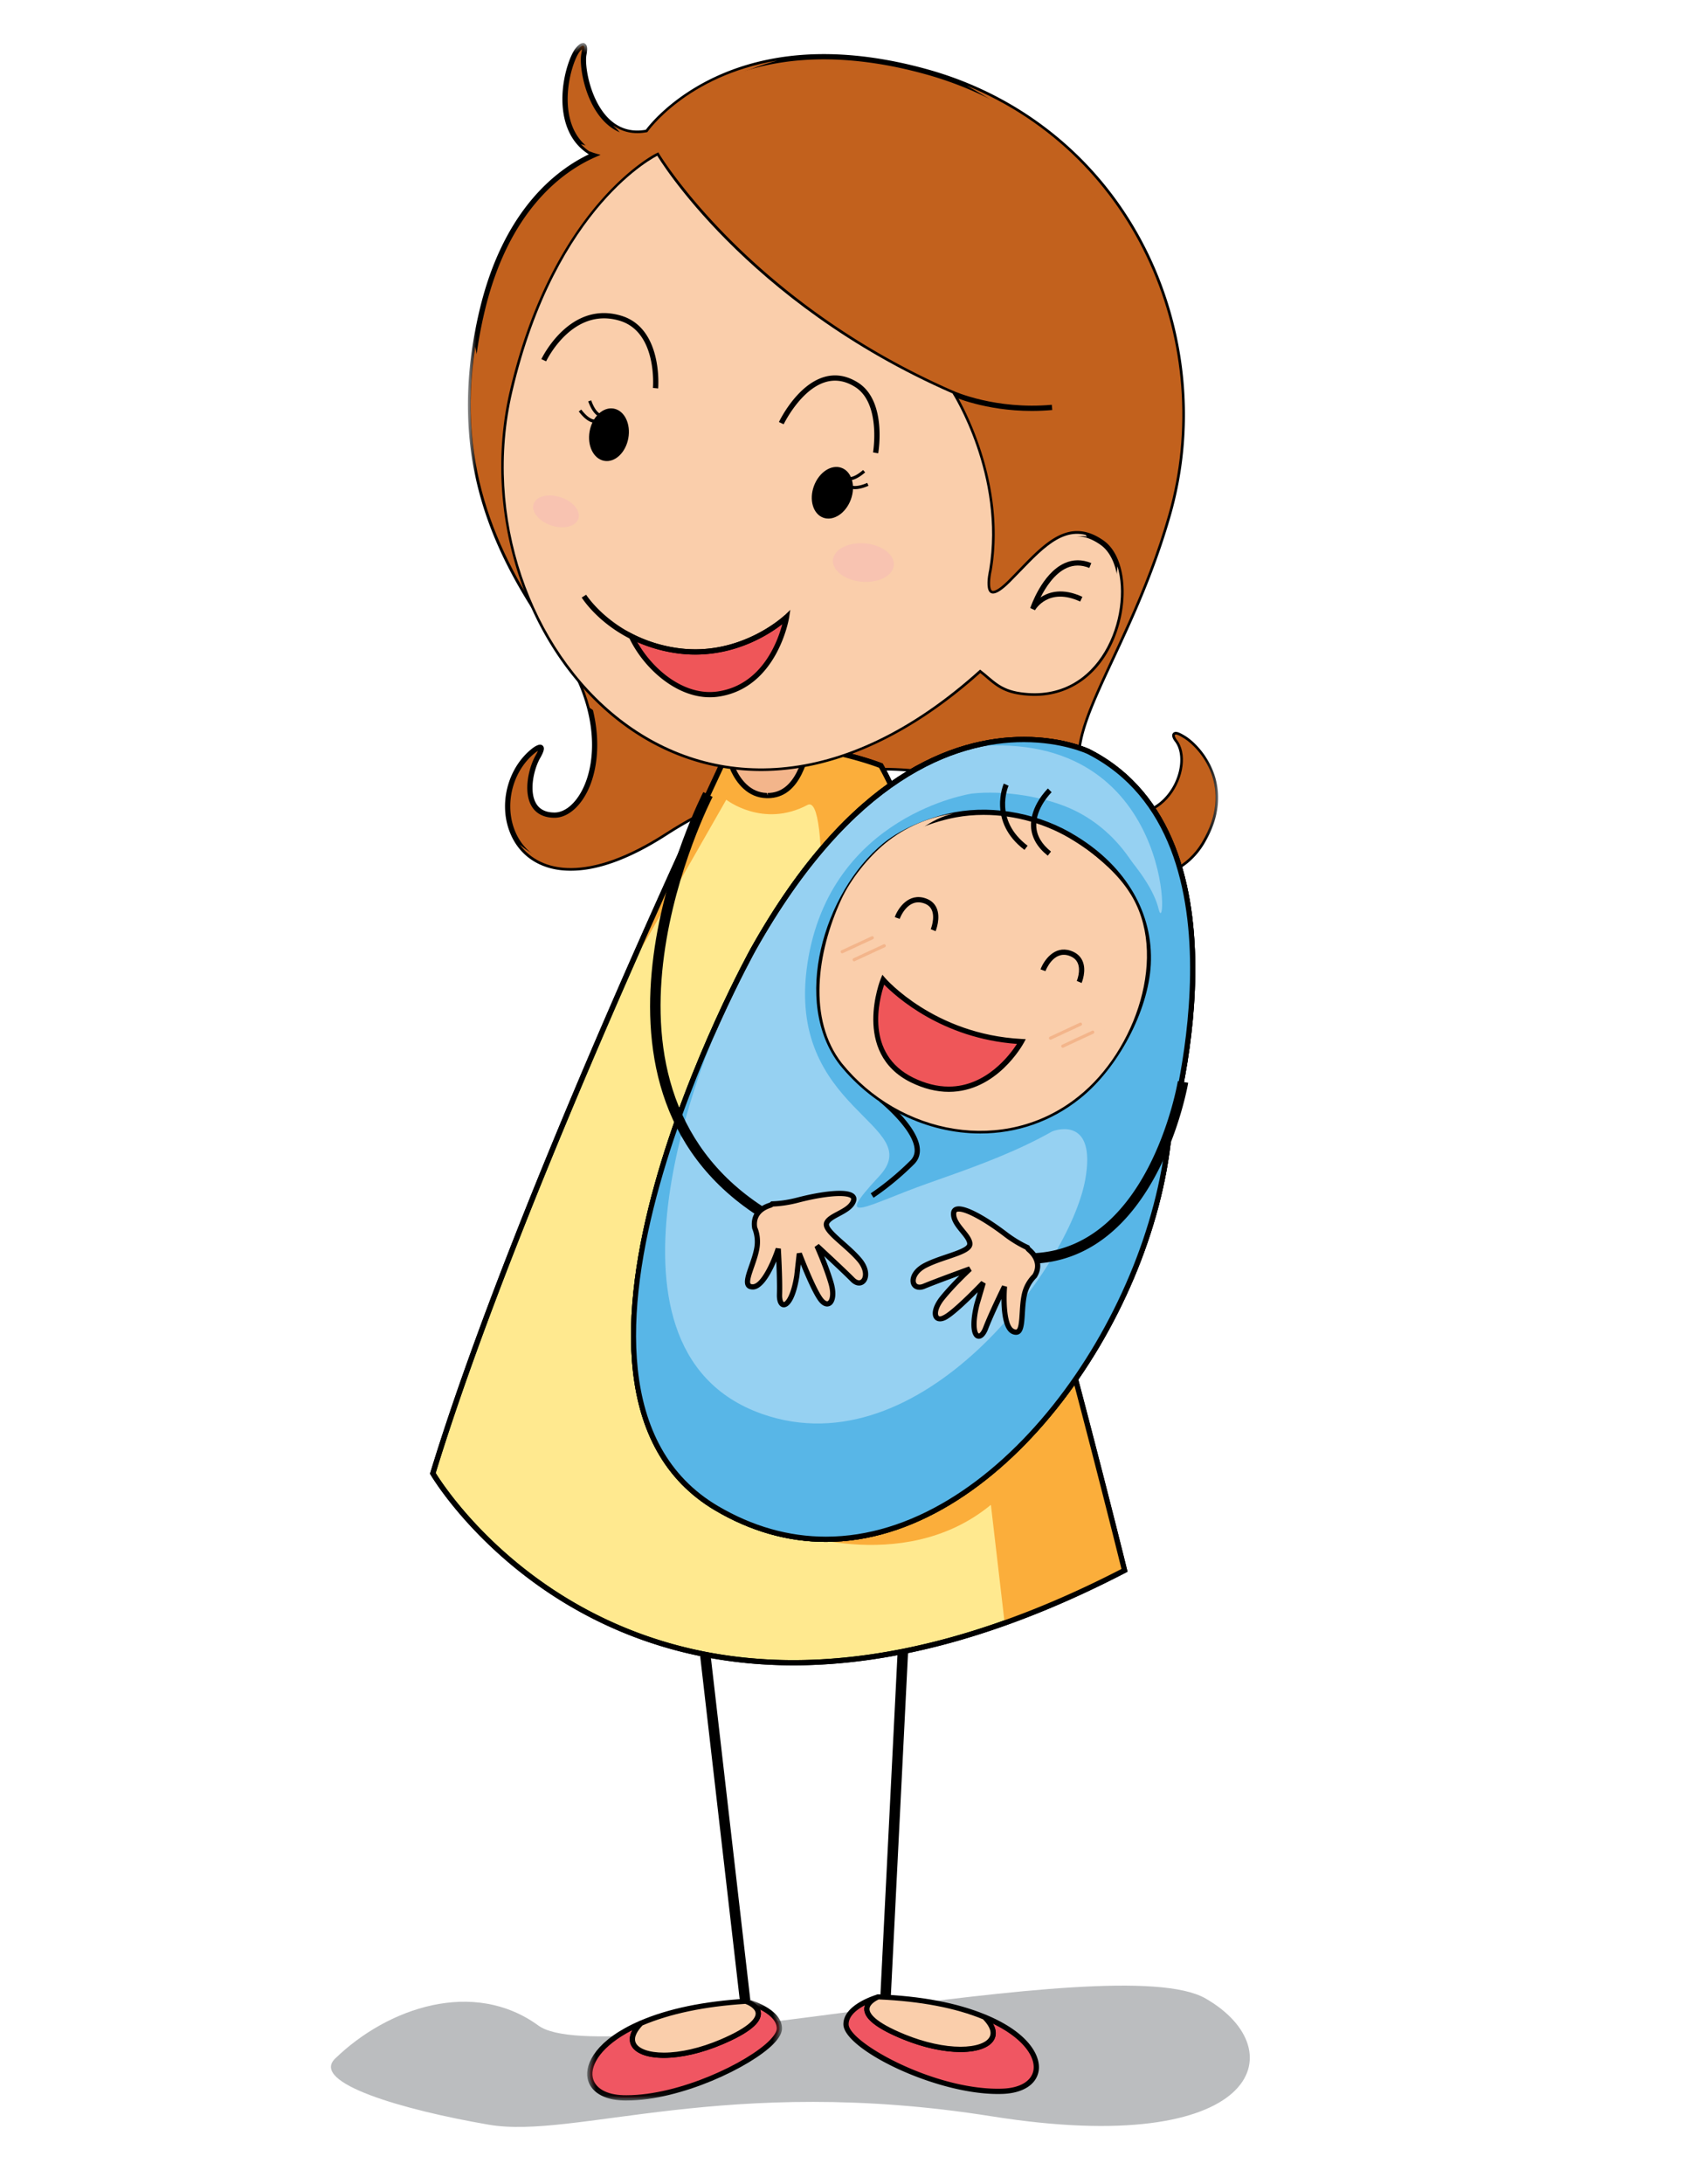 <?xml version="1.0" encoding="UTF-8"?> <svg xmlns="http://www.w3.org/2000/svg" xmlns:xlink="http://www.w3.org/1999/xlink" width="154" height="198"><defs><path id="a" d="M.696.728h17.67v9.214H.696z"></path><path id="c" d="M.723.588h68.044v75.826H.723z"></path></defs><g fill="none" fill-rule="evenodd"><path d="M44.318 192.605c7.842 1.354 21.5-4.595 45.642-.755 24.142 3.842 27.606-5.962 19.377-10.686-8.227-4.725-54.619 6.745-60.505 2.458-5.885-4.287-13.684-1.623-18.44 2.995-2.264 2.195 6.084 4.636 13.926 5.988z" fill="#BBBDBF"></path><path d="M82.028 184.663c-5.924-2.4-2.322-3.649-2.322-3.649s-2.984.823-2.977 2.494c.01 1.994 8.37 6.297 14.221 6.07 4.247-.169 4.36-4.258-1.677-6.74.015.014.03.033.046.046 2.556 2.597-1.75 4.022-7.29 1.779" fill="#F05662"></path><path d="M78.447 181.777c-.728.38-1.484.962-1.48 1.728.008 1.606 7.529 5.842 13.526 5.842.151 0 .3-.002.448-.009 1.57-.059 2.613-.684 2.786-1.664.206-1.161-.87-2.861-3.676-4.225.338.585.292 1.027.165 1.328-.329.786-1.462 1.24-3.107 1.24-1.53 0-3.367-.403-5.17-1.133-2.415-.979-3.578-1.89-3.554-2.785a.99.99 0 01.062-.322m12.046 8.046c-5.758 0-13.991-4.085-14.001-6.316-.009-1.829 3.022-2.689 3.15-2.724l.142.454c-.253.09-.914.42-.925.877-.009.374.402 1.172 3.259 2.329 1.747.708 3.52 1.098 4.991 1.098 1.402 0 2.425-.362 2.67-.947.22-.524-.221-1.128-.63-1.545l.214-.428c3.95 1.622 5.072 3.78 4.834 5.134-.216 1.218-1.427 1.988-3.237 2.06-.155.006-.31.008-.467.008" fill="#000"></path><path d="M79.706 181.014s-3.602 1.248 2.322 3.649c5.542 2.244 9.847.818 7.29-1.779-.015-.014-.03-.032-.046-.044-2.277-.938-5.424-1.647-9.566-1.826" fill="#FACEAB"></path><path d="M79.696 181.25c-.166.076-.827.407-.836.864-.01.374.402 1.172 3.257 2.329 1.747.708 3.52 1.095 4.993 1.098h.002c1.4 0 2.423-.362 2.667-.947.22-.524-.22-1.128-.63-1.545-2.487-1.027-5.678-1.635-9.453-1.799m7.416 4.766h-.002c-1.532-.001-3.368-.404-5.171-1.131-2.414-.979-3.577-1.891-3.555-2.786.023-.877 1.194-1.293 1.244-1.311 3.919.152 7.165.774 9.735 1.833l.091.064c.958.968.94 1.67.762 2.092-.329.786-1.461 1.24-3.104 1.24" fill="#000"></path><path d="M65.407 185.114c5.884-2.5 2.26-3.686 2.26-3.686s2.999.774 3.019 2.445c.023 1.991-8.268 6.433-14.121 6.3-4.25-.1-4.427-4.187 1.567-6.766-.014.017-.03.031-.045.046-2.512 2.64 1.815 3.994 7.32 1.66" fill="#F05662"></path><g transform="translate(52.558 180.47)"><mask id="b" fill="#fff"><use xlink:href="#a"></use></mask><path d="M4.796 3.565C2.021 4.975.975 6.687 1.2 7.845c.19.977 1.24 1.583 2.813 1.619l.256.002c4.843 0 11.01-2.987 12.962-4.963.429-.433.663-.823.66-1.098-.01-.766-.776-1.333-1.51-1.704.04.1.065.206.07.321.038.894-1.11 1.825-3.508 2.842-1.852.784-3.732 1.217-5.293 1.217-1.575 0-2.665-.438-2.991-1.199-.128-.3-.177-.741.137-1.317M4.27 9.943l-.267-.002C2.19 9.897.968 9.15.732 7.935c-.261-1.35.825-3.527 4.749-5.216l.267.382c-.445.464-.875 1.075-.652 1.595.24.56 1.219.91 2.554.91 1.5 0 3.313-.42 5.107-1.18 2.837-1.204 3.234-2.01 3.219-2.384-.023-.541-.93-.856-.94-.859l.134-.455c.13.033 3.173.841 3.196 2.67.004.415-.264.9-.798 1.439C15.56 6.87 9.232 9.943 4.269 9.943" fill="#000" mask="url(#b)"></path></g><path d="M67.668 181.428s3.623 1.187-2.26 3.686c-5.507 2.333-9.834.979-7.32-1.661a.427.427 0 00.044-.046c2.264-.972 5.398-1.734 9.536-1.98" fill="#FACEAB"></path><path d="M58.271 183.607c-.433.461-.834 1.051-.617 1.558.24.56 1.218.909 2.553.909 1.499 0 3.314-.418 5.108-1.179 2.835-1.204 3.234-2.01 3.218-2.383-.018-.456-.684-.774-.94-.859-3.656.233-6.82.888-9.322 1.954m1.936 2.943c-1.574 0-2.663-.438-2.99-1.198-.18-.419-.204-1.117.698-2.064l.124-.1c2.558-1.1 5.794-1.772 9.615-2 .138.028 1.318.425 1.355 1.304.037.894-1.111 1.824-3.509 2.84-1.85.784-3.73 1.218-5.293 1.218" fill="#000"></path><path fill="#000" d="M67.104 181.397l-4.082-35.424.944-.11 4.082 35.425zM80.797 180.892l-.948-.049 1.705-33.999.948.049z"></path><path d="M107.42 66.95c-1.366-.863-.719.073-.719.073 2.015 2.446-1.439 9.21-6.476 5.9-6.636-4.36 1.584-11.655 5.757-26.333 4.629-16.283-3.814-35.042-21.946-40.079-18.132-5.038-25.328 5.468-25.328 5.468-4.748.935-6.043-5.468-5.755-7.051.289-1.583-.647-.289-.647-.289-1.015 1.557-2.344 7.37 1.623 9.377-3.26 1.414-8.087 5.152-10.222 14.224-3.022 12.843.972 21.695 6.908 30.006 5.936 8.31 2.698 15.648-.324 15.648s-2.374-3.777-1.51-5.287c.862-1.512-.36-.576-.36-.576-5.324 4.173-1.871 16.404 11.943 7.482 13.815-8.921 29.94-6.697 35.257-.215 4.424 5.396 10.793 5.396 13.382 1.079 3.018-5.027-.215-8.561-1.582-9.426" fill="#C2611D"></path><g transform="translate(41.712 3.315)"><mask id="d" fill="#fff"><use xlink:href="#c"></use></mask><path d="M38.217 66.052c6.869 0 12.953 2.215 15.876 5.78 2.14 2.61 4.912 4.106 7.606 4.106 2.282 0 4.246-1.092 5.388-2.999 2.91-4.847-.1-8.215-1.505-9.103a5.273 5.273 0 00-.351-.206c.762.986.784 2.635.039 4.218-.66 1.399-2.08 2.891-4.082 2.891-.92 0-1.862-.313-2.805-.932-4.438-2.916-2.467-7.14.514-13.532 1.631-3.493 3.66-7.844 5.145-13.066 2.376-8.357 1.3-17.49-2.947-25.06-4.07-7.252-10.759-12.481-18.835-14.725-3.243-.902-6.358-1.358-9.256-1.358-11.058 0-15.764 6.665-15.81 6.732l-.056.08-.095.018c-1.684.333-3.13-.186-4.239-1.514-1.538-1.845-1.987-4.764-1.796-5.811.037-.203.05-.337.05-.424-.079.078-.186.2-.271.317-.573.88-1.431 3.667-.783 6.078.365 1.36 1.146 2.351 2.32 2.946l.452.229-.465.201C9.493 12.141 4.435 15.594 2.226 24.98-.914 38.33 3.672 47.2 9.096 54.792c4.07 5.696 3.848 10.95 2.423 13.72-.742 1.444-1.842 2.304-2.94 2.304-.958 0-1.68-.369-2.086-1.067-.771-1.332-.236-3.517.368-4.576a4.08 4.08 0 00.214-.417 2.252 2.252 0 00-.222.147c-1.97 1.544-2.797 4.416-1.965 6.825.749 2.171 2.63 3.416 5.16 3.416 2.392 0 5.244-1.058 8.476-3.146 5.936-3.834 12.93-5.946 19.693-5.946m23.482 10.362c-2.838 0-5.744-1.561-7.973-4.281-2.837-3.458-8.78-5.605-15.51-5.605-6.672 0-13.572 2.084-19.434 5.87-3.31 2.137-6.248 3.221-8.735 3.221-2.745 0-4.79-1.361-5.609-3.735-.896-2.595-.003-5.69 2.125-7.355.134-.104.465-.337.708-.337.128 0 .235.059.294.162.114.194.033.49-.29 1.055-.573 1-1.02 2.982-.37 4.101.32.551.884.832 1.674.832.918 0 1.858-.766 2.517-2.048 1.365-2.65 1.558-7.704-2.386-13.226-5.49-7.685-10.13-16.663-6.946-30.197 2.149-9.132 6.97-12.78 9.93-14.194-1.07-.67-1.792-1.68-2.15-3.01-.694-2.588.212-5.493.851-6.473.168-.232.48-.606.764-.606h.112l.151.123c.131.157.148.431.054.945-.172.944.269 3.714 1.693 5.422.975 1.168 2.22 1.63 3.692 1.37.586-.782 5.498-6.858 16.143-6.858 2.941 0 6.097.464 9.385 1.377 8.198 2.277 14.988 7.586 19.12 14.949 4.311 7.68 5.4 16.945 2.99 25.423-1.495 5.26-3.533 9.628-5.171 13.138-2.98 6.387-4.778 10.243-.683 12.932.864.567 1.72.856 2.543.856 1.78 0 3.054-1.354 3.651-2.62.672-1.424.66-2.946-.033-3.786-.14-.201-.272-.464-.17-.66a.322.322 0 01.297-.167c.123 0 .338.045.903.402 1.413.893 4.75 4.6 1.66 9.75-1.232 2.053-3.344 3.23-5.797 3.23" fill="#000" mask="url(#d)"></path></g><path d="M107.42 66.95c-1.366-.863-.719.073-.719.073 2.015 2.446-1.439 9.21-6.476 5.9-6.636-4.36 1.584-11.655 5.757-26.333 4.309-15.156-2.713-32.45-18.326-38.834.066.036.129.07.194.107 24.356 13.545 14.613 39.92 12.95 38.019-1.663-1.902-6.178-.357-8.198 3.327-2.019 3.682-1.544-5.703-2.14-9.03-.593-3.327 5.11.594 8.318-3.207 3.209-3.803-1.307-2.615-1.307-2.615-13.544 2.495-31.959-13.782-35.761-19.722-3.791-5.926 8.724-9.13 8.79-9.147-8.282 1.38-11.794 6.49-11.794 6.49-1.263.25-2.274-.03-3.083-.59.008.014.02.027.028.04 2.614 2.375-.95 2.257-2.973 1.633.224.237.47.461.76.655 2.129.8 3.821.582 4.424.445.329-.113.3-.067 0 0-.218.075-.588.217-1.142.474-4.634 2.139-11.168 14.257-12.118 17.583-.805 2.815-1.352.108-1.502-.792-1.705 11.15 2.08 19.216 7.513 26.82 1.475 2.065 2.383 4.07 2.868 5.919 2.109 1.46 4.69 3.43 5.616 4.884 1.66 2.61-5.799 12.796-11.971 7.508 1.877 2.558 6.217 3.49 13.236-1.044 13.815-8.921 29.94-6.697 35.257-.215 4.424 5.396 10.793 5.396 13.382 1.079 3.018-5.027-.215-8.561-1.582-9.426" fill="#C2611D"></path><path d="M66.108 67.98s-19.01 39.92-26.851 65.582c0 0 18.297 31.841 62.731 8.791 0 0-14.732-59.879-22.098-72.947 0 0-7.128-2.852-13.782-1.426" fill="#FFE98F"></path><path d="M39.515 133.53c.806 1.317 10.853 16.958 32.438 16.96h.006c9.129 0 19.136-2.78 29.753-8.261-.904-3.653-14.91-59.95-21.987-72.631-.621-.236-4.873-1.78-9.629-1.78-1.35 0-2.635.126-3.824.37-1.093 2.306-19.189 40.633-26.757 65.342m32.444 17.435h-.006c-22.703-.002-32.802-17.111-32.901-17.284L39 133.59l.03-.098c7.757-25.385 26.674-65.215 26.863-65.614l.05-.105.116-.025a19.322 19.322 0 014.037-.406c5.217 0 9.836 1.824 9.882 1.842l.078.032.04.073c7.298 12.947 21.976 72.408 22.124 73.009l.043.18-.165.087c-10.747 5.573-20.887 8.4-30.139 8.4" fill="#000"></path><path d="M79.89 69.405s-7.129-2.85-13.782-1.425c0 0-3.46 7.266-8.035 17.588l.194.233 7.603-13.306s3.326 2.614 7.367.475c4.039-2.138-2.614 65.581-2.614 65.581s11.168 4.516 19.246-2.137l1.247 10.71c3.438-1.224 7.055-2.79 10.873-4.771 0 0-14.734-59.879-22.1-72.948" fill="#FBAE3B"></path><path d="M92.862 67.275c-6.26 0-15.563 3.275-24.33 18.88-.22.394-21.846 39.526-3.411 50.37 3.13 1.841 6.42 2.776 9.784 2.776 15.387.001 29.236-19.616 30.886-36.493.09-.313 8.009-26.717-7.159-34.457-.018-.009-2.27-1.076-5.77-1.076m-17.955 72.501h-.002c-3.45 0-6.822-.957-10.026-2.842-18.833-11.078 3.016-50.613 3.24-51.01C76.998 70.117 86.475 66.8 92.862 66.8c3.617 0 5.888 1.08 5.982 1.127 15.527 7.922 7.494 34.704 7.41 34.973-1.659 17.028-15.72 36.876-31.347 36.876" fill="#000"></path><path d="M39.515 133.53c.806 1.317 10.853 16.958 32.438 16.96h.006c9.129 0 19.136-2.78 29.753-8.261-.904-3.653-14.91-59.95-21.987-72.631-.621-.236-4.873-1.78-9.629-1.78-1.35 0-2.635.126-3.824.37-1.093 2.306-19.189 40.633-26.757 65.342m32.444 17.435h-.006c-22.703-.002-32.802-17.111-32.901-17.284L39 133.59l.03-.098c7.757-25.385 26.674-65.215 26.863-65.614l.05-.105.116-.025a19.322 19.322 0 014.037-.406c5.217 0 9.836 1.824 9.882 1.842l.078.032.04.073c7.298 12.947 21.976 72.408 22.124 73.009l.043.18-.165.087c-10.747 5.573-20.887 8.4-30.139 8.4" fill="#000"></path><path d="M73.59 66.3s-7.93-.27-7.963-.27c-.138-.007.744 3.478.86 3.726.594 1.265 1.578 2.33 3.06 2.363 2.894.066 3.617-3.604 4.042-5.82" fill="#F3B58B"></path><path d="M65.874 66.275c.124.742.716 3.125.83 3.38.466.996 1.339 2.192 2.848 2.227l.07.238v-.237c2.54 0 3.268-3.234 3.682-5.355l-7.43-.253m3.749 6.082h-.082c-1.752-.04-2.745-1.382-3.269-2.5-.013-.031-1.057-3.629-.853-3.95l.07-.11.138-.005c.04 0 7.97.27 7.97.27l.278.008-.053.273c-.432 2.25-1.156 6.014-4.2 6.014M93.577 37.252c-4.243 0-7.153-1.309-7.29-1.372l.197-.432c.038.017 3.81 1.71 8.908 1.246l.043.474c-.643.058-1.264.084-1.858.084" fill="#000"></path><path d="M99.968 49.209c-3.293-2.338-5.503.712-8.355 3.563-2.852 2.852-1.902-1.109-1.902-1.109 1.427-8.554-3.326-15.999-3.326-15.999-18.85-8.238-26.77-21.544-26.77-21.544s-9.19 4.436-13.15 21.386C41.174 58.156 63.597 83.53 88.892 60.7c1.216.928 1.78 1.783 3.673 2.054 8.871 1.267 11.087-10.93 7.404-13.544" fill="#FACEAB"></path><path d="M59.53 14.435c-1.318.75-9.26 5.83-12.833 21.124-2.04 8.733.075 18.421 5.518 25.284 4.389 5.53 10.36 8.578 16.813 8.578 6.442 0 13.255-3.078 19.704-8.898l.146-.132.157.12c.27.207.51.41.738.603.79.672 1.415 1.203 2.824 1.404.415.059.827.089 1.226.089 3.298 0 5.952-2.149 7.1-5.748.99-3.107.52-6.312-1.093-7.457-.745-.528-1.447-.786-2.148-.786-1.712 0-3.2 1.54-4.922 3.322-.32.332-.645.669-.979 1.002-1.12 1.12-1.847 1.342-2.229.859-.436-.553-.135-1.922-.071-2.191 1.323-7.946-2.82-15.032-3.26-15.756C68.8 28.216 60.603 16.11 59.532 14.435m9.497 55.46c-6.6 0-12.705-3.109-17.185-8.756-5.532-6.975-7.68-16.817-5.608-25.687 3.94-16.865 13.182-21.501 13.275-21.545l.196-.095.112.187c.08.132 8.106 13.339 26.663 21.448l.105.09c.048.074 4.785 7.62 3.36 16.166-.141.592-.238 1.526-.021 1.802a.154.154 0 00.134.061c.159 0 .548-.123 1.386-.962.332-.332.656-.666.973-.996 1.722-1.784 3.35-3.467 5.264-3.467.802 0 1.595.286 2.424.873 1.774 1.26 2.32 4.694 1.27 7.989-1.214 3.808-4.037 6.08-7.553 6.08h-.002a9.08 9.08 0 01-1.291-.096c-1.545-.22-2.25-.818-3.065-1.512-.177-.15-.36-.306-.562-.465-6.495 5.813-13.364 8.885-19.875 8.885" fill="#000"></path><path d="M77.165 45.286c-.46 1.246-1.581 1.98-2.505 1.642-.925-.342-1.3-1.629-.839-2.876.46-1.247 1.582-1.981 2.505-1.64.925.34 1.3 1.627.84 2.874M56.984 39.731c-.24 1.308-1.222 2.224-2.19 2.044-.967-.18-1.558-1.383-1.315-2.69.24-1.306 1.223-2.223 2.189-2.044.969.18 1.557 1.383 1.316 2.69" fill="#000"></path><path d="M55.564 38.994c-.188.53-.658.847-1.049.71-.393-.14-.56-.68-.374-1.211.187-.53.658-.849 1.048-.71.394.138.56.68.375 1.21M75.76 44.22c-.225.518-.717.8-1.098.633-.382-.166-.51-.718-.285-1.234.225-.515.716-.798 1.098-.631.381.164.508.718.284 1.233M54.42 37.79c-.14-.03-.648-.225-1.071-1.404l.269-.095c.405 1.13.834 1.222.87 1.222l-.036.282c-.007.001-.016 0-.031-.004M53.738 38.298c-.252-.057-.693-.268-1.246-1l.226-.172c.726.955 1.194.904 1.198.904l.05.28a.571.571 0 01-.228-.012M76.846 43.52c-.016-.005-.025-.007-.032-.012l.108-.263c.025.002.453.147 1.356-.639l.188.215c-.944.822-1.483.74-1.62.699M77.192 44.296a.576.576 0 01-.207-.102l.183-.219c.002.003.385.276 1.486-.2l.113.262c-.841.364-1.328.334-1.575.26M79.649 41.09l-.468-.08c.008-.044.734-4.456-1.635-5.936-.88-.552-1.775-.7-2.656-.444-2.279.662-3.8 3.799-3.815 3.83l-.429-.204c.066-.138 1.626-3.36 4.11-4.083 1.017-.296 2.04-.128 3.043.498 2.639 1.65 1.883 6.225 1.85 6.42M59.692 35.212l-.474-.044c.005-.05.414-5.048-3-6.088-4.311-1.312-6.663 3.625-6.686 3.676l-.432-.201c.026-.054 2.554-5.361 7.256-3.93 3.784 1.153 3.34 6.533 3.336 6.587" fill="#000"></path><path d="M61.198 58.951a13.159 13.159 0 01-3.938-1.27c1.29 2.758 4.486 5.748 7.897 5.231 5.228-.792 6.178-6.97 6.178-6.97s-4.118 3.96-10.137 3.01" fill="#EF5659"></path><path d="M57.794 58.198c1.443 2.557 4.336 4.937 7.328 4.48 3.98-.604 5.406-4.505 5.827-6.098-1.143.896-3.987 2.756-7.885 2.756-.632 0-1.273-.05-1.903-.15a13.57 13.57 0 01-3.367-.988m6.582 5.01c-3.147 0-6.07-2.73-7.331-5.426l-.291-.625.614.313a12.988 12.988 0 003.867 1.246 11.77 11.77 0 001.83.145c4.828 0 8.073-3.06 8.106-3.091l.506-.485-.107.693c-.01.062-1.039 6.361-6.376 7.17a5.46 5.46 0 01-.818.06" fill="#000"></path><path d="M63.043 59.335a12 12 0 01-1.883-.149c-5.779-.912-8.298-4.852-8.402-5.019l.403-.254c.025.04 2.518 3.927 8.074 4.803 5.834.926 9.896-2.907 9.937-2.946l.328.343c-.037.036-3.416 3.222-8.457 3.222" fill="#000"></path><path d="M52.457 47.025c-.232.705-1.33.979-2.452.61-1.121-.368-1.843-1.24-1.61-1.947.232-.706 1.328-.979 2.452-.61 1.12.369 1.842 1.241 1.61 1.947M81.066 51.237c-.083.96-1.388 1.63-2.91 1.498-1.525-.132-2.696-1.018-2.61-1.977.082-.96 1.386-1.63 2.91-1.498 1.524.132 2.693 1.018 2.61 1.977" fill="#F8C3B1"></path><path d="M79.098 63.228C67.851 70.99 49.951 67.979 46.465 45.96c0 0-2.217-19.324 12.831-29.621 0 0 7.287 13.623 25.504 20.91 0 0 5.545 18.216-5.702 25.979m22.254-11.884c-.247 2.855-1.07 5.564-2.453 7.448-3.486 4.752-9.03.95-6.02-5.068 3.012-6.02 5.703-5.07 5.703-5.07l-.12-.164c-2.51-.633-4.455 1.888-6.85 4.283-2.851 2.85-1.9-1.11-1.9-1.11 1.426-8.554-3.326-16-3.326-16-18.85-8.237-26.772-21.543-26.772-21.543s-9.189 4.436-13.149 21.387c-5.292 22.65 17.132 48.023 42.426 25.192 1.216.928 1.78 1.783 3.672 2.054 7.319 1.044 10.105-7.069 8.789-11.41" fill="#FACEAB"></path><path d="M93.87 55.316l-.431-.194c.042-.126 1.06-3.126 3.093-4.06.775-.357 1.599-.363 2.443-.018l-.18.44c-.719-.292-1.413-.29-2.064.01-1.101.506-1.897 1.744-2.361 2.666.758-.51 2.003-.887 3.797-.058l-.2.43c-2.857-1.318-4.048.696-4.097.784" fill="#000"></path><path d="M98.74 68.14s-16-7.762-30.415 17.9c0 0-22.176 39.6-3.326 50.69 18.85 11.088 38.97-12.832 41.03-33.899 0 0 8.236-26.77-7.289-34.691" fill="#96D1F2"></path><path d="M92.862 67.275c-6.26 0-15.563 3.275-24.33 18.88-.22.394-21.846 39.526-3.411 50.37 3.13 1.841 6.42 2.776 9.784 2.776 15.387.001 29.236-19.616 30.886-36.493.09-.313 8.009-26.717-7.159-34.457-.018-.009-2.27-1.076-5.77-1.076m-17.955 72.501h-.002c-3.45 0-6.822-.957-10.026-2.842-18.833-11.078 3.016-50.613 3.24-51.01C76.998 70.117 86.475 66.8 92.862 66.8c3.617 0 5.888 1.08 5.982 1.127 15.527 7.922 7.494 34.704 7.41 34.973-1.659 17.028-15.72 36.876-31.347 36.876" fill="#000"></path><path d="M88.128 71.942s-12.832 1.9-14.891 15.364c-2.06 13.466 10.93 14.575 6.494 19.328-4.435 4.752-.95 2.534 4.436.633 6.661-2.352 14.287-4.94 18.504-11 4.89-7.022 2.867-18.796-5.144-22.766-2.6-1.29-6.525-1.882-9.4-1.56" fill="#58B6E7"></path><path d="M79.226 108.575l-.256-.4c.018-.012 1.744-1.12 3.603-2.978a1.25 1.25 0 00.377-1.004c-.103-1.839-3.178-4.32-3.208-4.346l.296-.371c.134.107 3.274 2.64 3.387 4.692.029.535-.145.994-.515 1.364-1.898 1.898-3.667 3.031-3.684 3.043" fill="#000"></path><path d="M98.74 68.14s-4.467-2.164-10.806-.423c.17-.017.339-.04.51-.054 18.217-1.585 17.426 18.059 16.633 14.731-.792-3.326-5.544-7.603-5.544-7.603s-6.768 28.656-3.96 27.722c.237-.078 3.88-1.266 2.851 4.436-1.413 7.82-14.89 26.295-29.305 21.227-17.007-5.98-4.12-34.851-4.12-34.851l-.29.058c-5.377 11.992-13.461 35.257.29 43.347 18.85 11.088 38.97-12.832 41.03-33.899 0 0 8.236-26.77-7.289-34.691" fill="#58B6E7"></path><path d="M97.523 76.018c-3.278-2.065-7.325-2.805-10.86-2.16-2.085.388-4.676 1.362-6.421 2.788-5.237 4.317-8.245 14.128-3.886 19.744 5.232 6.475 14.777 8.352 21.438 3.014 3.4-2.693 6.12-7.815 6.34-11.973.26-4.974-2.659-8.987-6.611-11.413" fill="#FACEAB"></path><path d="M89.216 73.87c-.856 0-1.701.076-2.51.223-1.853.343-4.485 1.242-6.313 2.738-5.225 4.307-8.108 13.925-3.85 19.413 3.052 3.775 7.674 6.032 12.363 6.032 3.222 0 6.244-1.058 8.74-3.058 3.347-2.653 6.034-7.724 6.25-11.8.233-4.437-2.136-8.52-6.498-11.197-2.406-1.517-5.31-2.35-8.182-2.35m-.31 28.881c-4.83 0-9.592-2.324-12.735-6.212-4.418-5.692-1.467-15.637 3.92-20.077 1.9-1.553 4.617-2.484 6.53-2.837 3.637-.666 7.807.162 11.028 2.19 4.514 2.77 6.965 7.008 6.723 11.628-.224 4.197-2.988 9.419-6.43 12.147-2.58 2.067-5.704 3.161-9.035 3.161" fill="#000"></path><path d="M102.436 80.887c-1.003-1.57-2.566-2.966-4.134-4.057 2.27 2.132 6.249 7.59 2.34 15.704-1.745 3.627-4.356 6.81-8.261 7.916-8.794 2.526-17.464-3.96-15.976-14.095.439-2.992 2.788-7.61 4.857-9.37 1.563-1.326 3.112-2.757 5.197-3.234-2.198.323-4.323 1.184-6.173 2.697-1.524 1.25-3.139 3.239-4.003 5.126-2.183 4.76-3.047 10.82.073 14.816 5.232 6.475 14.777 8.352 21.438 3.014 5.19-4.103 8.292-12.936 4.642-18.517" fill="#FACEAB"></path><path d="M95.026 77.568c-.958-.76-1.468-1.65-1.516-2.643-.091-1.858 1.467-3.385 1.532-3.45l.332.342c-.016.015-1.47 1.447-1.39 3.088.042.849.492 1.62 1.336 2.291l-.294.372zM92.913 77.044c-3.377-2.554-1.89-5.977-1.876-6.011l.435.195c-.057.126-1.34 3.116 1.726 5.438l-.285.378zM84.855 84.414l-.44-.182c.004-.01.414-1.024.09-1.74-.13-.288-.36-.486-.704-.604-1.492-.514-2.175 1.333-2.204 1.41l-.447-.16c.296-.821 1.263-2.235 2.806-1.7.467.161.798.45.984.86.406.904-.066 2.067-.085 2.116M98.096 89.11l-.437-.187c.004-.01.394-.938.079-1.631-.143-.316-.406-.532-.805-.663-1.395-.46-2.09 1.332-2.118 1.408l-.445-.165c.297-.798 1.249-2.177 2.711-1.694.526.171.893.481 1.091.92.4.885-.057 1.966-.076 2.012" fill="#000"></path><path d="M80.1 88.814s4.405 5.18 12.543 5.606c0 0-3.56 6.592-9.92 3.49-5.291-2.603-2.622-9.096-2.622-9.096" fill="#EF5659"></path><path d="M80.19 89.258c-.465 1.37-1.758 6.275 2.638 8.438 1.096.535 2.18.806 3.22.806 3.394 0 5.55-2.883 6.187-3.87-6.791-.49-10.977-4.287-12.044-5.374m5.858 9.72c-1.113 0-2.266-.289-3.429-.856-5.43-2.67-2.766-9.332-2.74-9.398l.149-.36.252.296c.044.052 4.44 5.107 12.375 5.523l.376.02-.18.331c-.098.18-2.452 4.444-6.803 4.444" fill="#000"></path><path d="M95.277 94.25a.14.14 0 01-.128-.082.142.142 0 01.068-.19l2.716-1.264a.142.142 0 01.12.258l-2.715 1.264a.144.144 0 01-.06.014M96.39 94.978a.143.143 0 01-.061-.272l2.715-1.263a.14.14 0 01.189.068.14.14 0 01-.069.19l-2.715 1.263a.126.126 0 01-.06.014M76.385 86.416a.141.141 0 01-.13-.082.142.142 0 01.07-.189l2.722-1.262a.14.14 0 01.19.067.14.14 0 01-.068.19l-2.724 1.262a.124.124 0 01-.06.014M77.469 87.143a.143.143 0 01-.13-.083.143.143 0 01.07-.19l2.722-1.262a.143.143 0 01.19.068.144.144 0 01-.069.19l-2.723 1.262a.138.138 0 01-.06.015" fill="#F3B58B"></path><path d="M92.862 67.275c-6.26 0-15.563 3.275-24.33 18.88-.22.394-21.846 39.526-3.411 50.37 3.13 1.841 6.42 2.776 9.784 2.776 15.387.001 29.236-19.616 30.886-36.493.09-.313 8.009-26.717-7.159-34.457-.018-.009-2.27-1.076-5.77-1.076m-17.955 72.501h-.002c-3.45 0-6.822-.957-10.026-2.842-18.833-11.078 3.016-50.613 3.24-51.01C76.998 70.117 86.475 66.8 92.862 66.8c3.617 0 5.888 1.08 5.982 1.127 15.527 7.922 7.494 34.704 7.41 34.973-1.659 17.028-15.72 36.876-31.347 36.876" fill="#000"></path><path d="M68.7 110.199c-18.445-11.978-5.052-38.136-4.914-38.4l.843.441c-.134.255-13.13 25.656 4.59 37.162l-.518.797z" fill="#000"></path><path d="M68.443 111.297c.189.45.335 1.094.192 1.893-.293 1.626-1.509 3.496-.34 3.47 1.17-.03 2.288-3.459 2.288-3.459s.161 2.658.114 4.145c-.043 1.49 1.092 1.353 1.572-1.69l.224-2.017s1.255 3.299 1.96 4.192c.702.888 1.377.08.928-1.484-.45-1.56-1.29-3.407-1.29-3.407s2.358 2.175 3.24 3.067c.88.89 1.81-.416.578-1.84-1.231-1.425-3.278-2.642-2.917-3.346.356-.708 2.094-.98 2.418-1.97.326-.99-2.368-.76-5.029-.067a10.68 10.68 0 01-2.34.355.554.554 0 01-.214.126c-1.48.483-1.465 1.565-1.384 2.032" fill="#FACEAB"></path><path d="M70.357 113.128l.464.06c0 .027.16 2.684.114 4.165-.012.38.063.596.131.665l.02.016c.152 0 .658-.573.948-2.415l.224-2.006.456-.059c.014.033 1.251 3.276 1.924 4.13.204.257.343.277.381.277.019 0 .069 0 .127-.078.155-.206.217-.74.006-1.47-.44-1.525-1.268-3.356-1.276-3.374l.377-.273c.023.022 2.372 2.188 3.248 3.074.141.141.286.22.411.22.166 0 .253-.136.29-.217.135-.293.09-.868-.473-1.52-.44-.509-1.002-1.004-1.498-1.443-.985-.869-1.764-1.556-1.45-2.168.19-.38.654-.624 1.144-.885.545-.29 1.109-.59 1.26-1.05.03-.092.007-.124-.004-.139-.025-.035-.197-.214-1.028-.214-.914 0-2.267.214-3.712.59-.793.208-1.572.33-2.31.36a.785.785 0 01-.232.117c-1.258.412-1.306 1.283-1.222 1.766.168.384.35 1.088.192 1.974-.1.55-.3 1.128-.477 1.636-.204.582-.456 1.307-.322 1.496.034.05.127.059.2.059.748-.018 1.674-2.03 2.087-3.294m.73 5.381a.49.49 0 01-.361-.16c-.187-.192-.28-.541-.267-1.01.027-.848-.014-2.091-.055-2.991-.454 1.068-1.231 2.528-2.103 2.549h-.002c-.298 0-.495-.087-.617-.257-.277-.39-.04-1.07.26-1.93.173-.492.366-1.05.46-1.563a3.12 3.12 0 00-.177-1.758c-.104-.562-.133-1.808 1.527-2.349a.318.318 0 00.129-.077l.064-.06.087-.002c.73-.023 1.5-.14 2.289-.347 1.482-.385 2.879-.606 3.832-.606.75 0 1.213.135 1.413.414.08.109.158.297.07.564-.211.641-.89 1.001-1.489 1.32-.421.225-.819.437-.944.682-.144.283.681 1.012 1.343 1.596.507.448 1.082.955 1.542 1.49.71.82.748 1.585.546 2.027-.142.308-.412.495-.722.495-.179 0-.454-.064-.75-.363-.538-.545-1.647-1.587-2.415-2.3.277.675.624 1.585.862 2.409.232.803.2 1.51-.083 1.885a.627.627 0 01-.507.269c-.178 0-.455-.079-.753-.458-.49-.62-1.215-2.308-1.643-3.363l-.12 1.066c-.277 1.775-.807 2.828-1.417 2.828M93.22 114.563c-.172 0-.344-.004-.518-.01l.037-.95c11.362.47 14.06-15.441 14.087-15.601l.938.154c-.027.166-2.82 16.407-14.545 16.407" fill="#000"></path><path d="M93.812 115.697a3.322 3.322 0 00-.909 1.672c-.358 1.613.039 3.808-1.028 3.33-1.068-.48-.772-4.072-.772-4.072s-1.176 2.387-1.71 3.778c-.535 1.388-1.53.823-.795-2.168l.574-1.947s-2.435 2.558-3.43 3.108c-.99.547-1.3-.46-.28-1.727 1.017-1.263 2.507-2.643 2.507-2.643s-3.017 1.093-4.175 1.574c-1.156.48-1.507-1.082.18-1.92 1.686-.838 4.045-1.167 3.984-1.956-.056-.79-1.55-1.714-1.469-2.753.084-1.04 2.479.216 4.664 1.884.76.582 1.444.968 2.02 1.233a.561.561 0 00.15.198c1.178 1.02.745 2.01.49 2.409" fill="#FACEAB"></path><path d="M89 116.127l.4.231-.572 1.946c-.395 1.603-.247 2.357-.097 2.549l.04.035c.036 0 .22-.102.4-.57.532-1.384 1.707-3.771 1.718-3.795l.449.124c-.108 1.324-.032 3.537.634 3.834a.426.426 0 00.17.047c.243 0 .294-.842.337-1.519.033-.536.071-1.145.192-1.691a3.58 3.58 0 01.974-1.79c.232-.371.526-1.19-.478-2.059a.815.815 0 01-.166-.197 11.042 11.042 0 01-1.991-1.226c-1.736-1.323-3.366-2.215-4.055-2.215-.215 0-.221.083-.228.16-.038.485.366.98.756 1.457.35.43.682.836.712 1.26.053.684-.932 1.016-2.178 1.438-.627.211-1.336.45-1.938.75-.868.429-1.08 1.022-1.012 1.315.056.242.304.307.636.172 1.15-.479 4.154-1.568 4.185-1.58l.242.4c-.014.014-1.488 1.381-2.483 2.617-.561.697-.633 1.224-.546 1.409.036.075.084.205.527-.038.952-.527 3.348-3.039 3.372-3.064m-.229 5.237a.527.527 0 01-.413-.216c-.349-.445-.344-1.527.01-2.969l.305-1.038c-.802.807-2.124 2.082-2.815 2.466-.533.293-1.002.208-1.184-.173-.216-.45.015-1.181.603-1.914.538-.666 1.21-1.369 1.727-1.886-.985.362-2.41.893-3.12 1.187-.611.255-1.157.022-1.28-.502-.128-.546.213-1.328 1.264-1.849.63-.314 1.356-.558 1.997-.775.837-.283 1.881-.637 1.857-.951-.021-.277-.306-.627-.607-.995-.43-.526-.915-1.12-.862-1.795.03-.373.293-.597.702-.597.968 0 2.877 1.194 4.342 2.311.646.494 1.31.9 1.977 1.206l.078.036.037.08a.31.31 0 00.087.116c1.324 1.146.817 2.284.536 2.719a3.21 3.21 0 00-.876 1.596c-.114.508-.15 1.097-.183 1.619-.065 1.053-.121 1.964-.812 1.964a.907.907 0 01-.364-.087c-.797-.359-.949-2.005-.953-3.164-.385.814-.905 1.945-1.209 2.737-.217.562-.517.874-.844.874" fill="#000"></path></g></svg> 